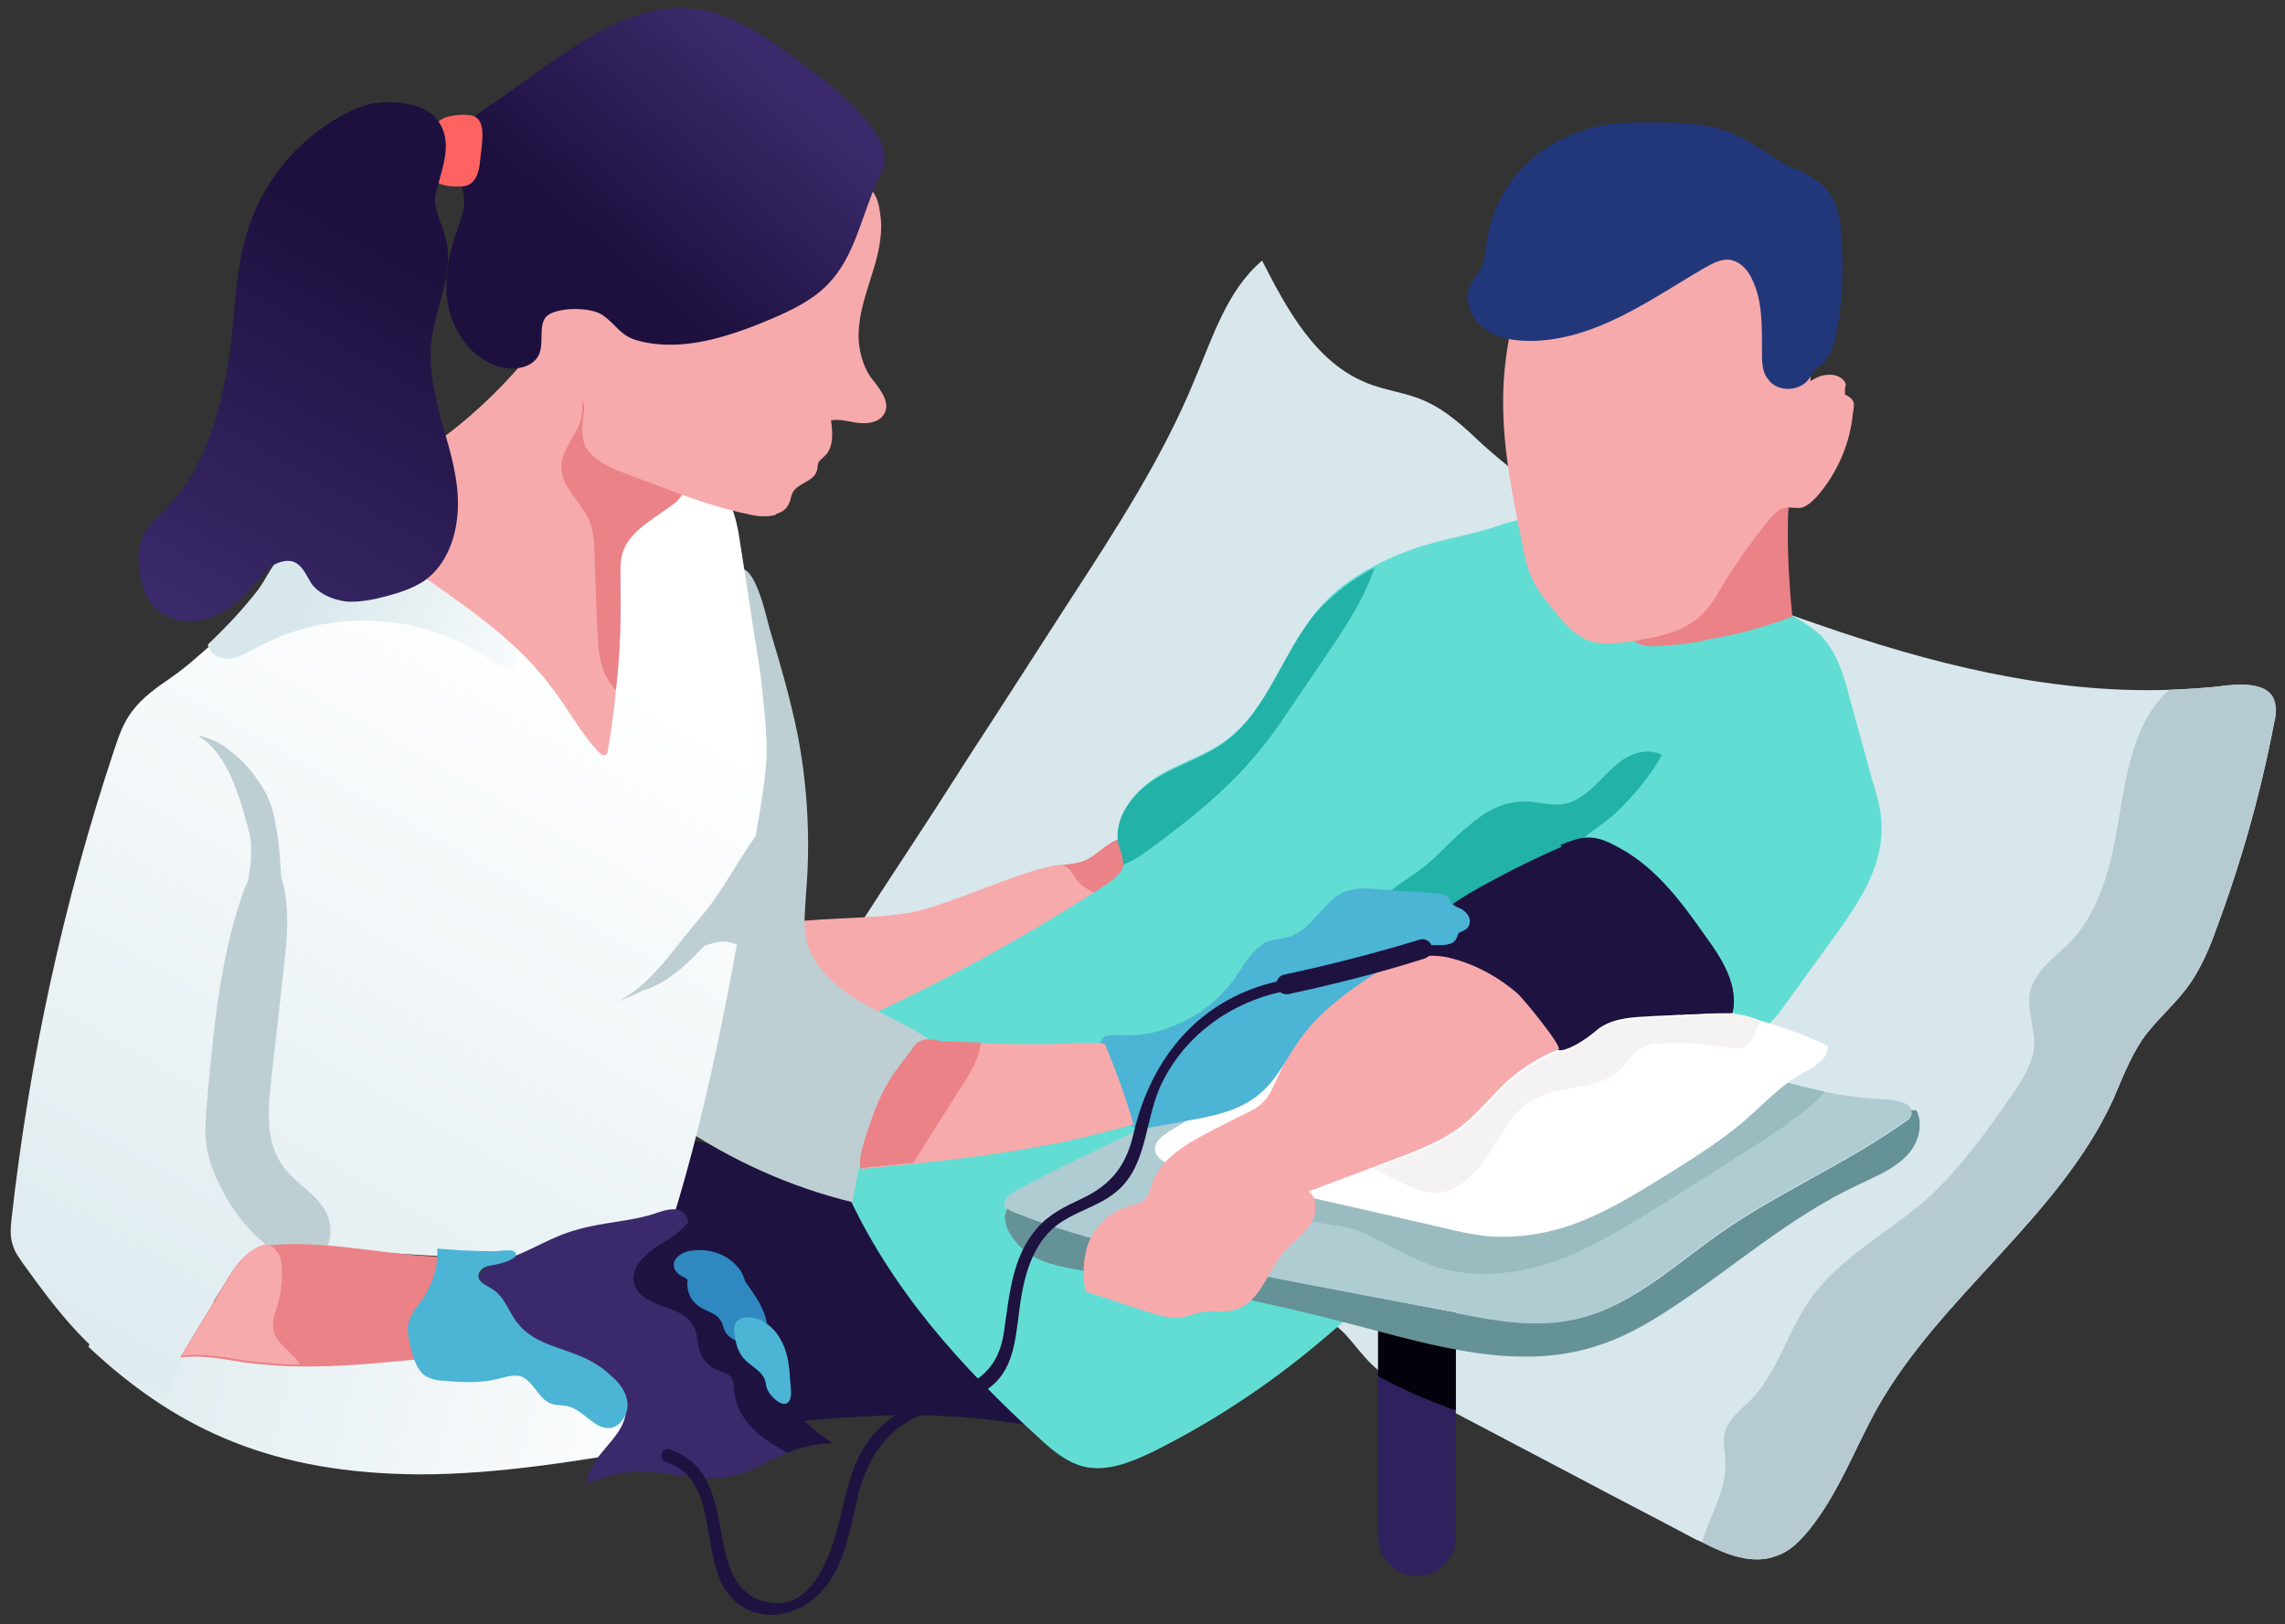 <?xml version="1.0" encoding="utf-8"?>
<!-- Generator: Adobe Illustrator 22.1.0, SVG Export Plug-In . SVG Version: 6.00 Build 0)  -->
<svg version="1.1" id="Capa_1" xmlns="http://www.w3.org/2000/svg" xmlns:xlink="http://www.w3.org/1999/xlink" x="0px" y="0px"
	 viewBox="0 0 256 182" style="enable-background:new 0 0 256 182;" xml:space="preserve">
<rect x="0" y="0" width="256" height="182" fill="#333333" stroke="none"/>
<style type="text/css">
	.st0{fill:#1E1240;}
	.st1{fill:#D8E7EC;}
	.st2{fill:#EA8287;}
	.st3{fill:#F7AAAC;}
	.st4{fill:#62DDD3;}
	.st5{fill:#22B2A8;}
	.st6{fill:#2E215E;}
	.st7{fill:#03010C;}
	.st8{fill:#AFCCD2;}
	.st9{fill:#659296;}
	.st10{fill:#9ABCC1;}
	.st11{fill:#FFFFFF;}
	.st12{fill:#F4F2F2;}
	.st13{fill:#22377A;}
	.st14{fill:url(#SVGID_1_);}
	.st15{fill:#BECFD3;}
	.st16{fill:url(#SVGID_2_);}
	.st17{fill:#4CB4D5;}
	.st18{fill:url(#SVGID_3_);}
	.st19{fill:url(#SVGID_4_);}
	.st20{fill:#FE6361;}
	.st21{fill:url(#SVGID_5_);}
	.st22{fill:#3A2A6B;}
	.st23{fill:#2F88C0;}
	.st24{fill:#B6CBD1;}
</style>
<g>
	<path class="st0" d="M109.2,158.9c4.1,0.4,8.2,1.1,12.3,2.1c1-1.1,1.6-2.4,1.4-3.8c-0.6-4.4-4.2-9.5-6.5-13.1
		c-2.7-4.2-5.9-8.2-9.5-11.7c-1.1-1.1-2.4-2.2-3.9-2.7c-1.5-0.5-3.1-0.3-4.6-0.2c-6.9,0.5-13.9-0.1-20.6-1.7
		c-3.7-0.9-7.3-2.1-11.1-2.4c-0.5,0-1.1,0-1.6,0.3c-0.4,0.3-0.6,0.9-0.8,1.4c-3.9,12.3-7.9,23.9-8,36.8
		C73.8,162,92,157.3,109.2,158.9z"/>
	<path class="st1" d="M254.8,80.9c-1.5,7.9-3.7,15.7-6.5,23.2c-0.7,2-1.6,4.1-2.8,5.9c-1.6,2.4-3.9,4.2-5.5,6.5
		c-1.4,2.1-2.3,4.5-3.3,6.8c-6.1,13.2-19.3,21.9-26.4,34.5c-2.5,4.5-4.3,9.5-7.6,13.6c-1,1.2-2.1,2.4-3.6,2.9
		c-2.7,1.1-5.7-0.1-8.4-1.5c-0.2-0.1-0.5-0.2-0.7-0.3c-4.5-2.4-9-4.7-13.5-7.1c-6.3-3.3-12.7-6.7-19-10c-1.4-0.7-2.8-1.5-3.9-2.6
		c-1-1-1.8-2.1-2.7-3.1c-1.7-1.9-4.1-3-6.3-4.2c-11-5.5-21.9-11.1-32.9-16.6c-6.1-3.1-15.4-7.2-18.5-13.9c-1.4-3.2-0.1-6.1,1.6-8.9
		c2.5-4.1,5.2-8.1,7.8-12.1c2.9-4.4,5.7-8.9,8.6-13.3c2.9-4.5,5.8-9,8.7-13.5c5.2-8,10.4-16,14-24.8c2-4.7,3.6-9.9,7.5-13.2
		c2.8,5.5,6,11.4,11.7,13.7c2.2,0.9,4.6,1.1,6.7,2.1c2.4,1.1,4.4,3,6.3,4.8c10.6,9.5,23.9,15.5,37.4,20.1
		c12.6,4.4,25.9,7.8,39.3,7.4c2.2-0.1,4.4-0.2,6.6-0.5c2-0.2,4.5-0.2,5.2,1.6C255.1,79.3,255,80.1,254.8,80.9z"/>
	<path class="st2" d="M121.6,96.4c-0.7,0.3-2.1,0.5-3.5,0.6c-1,0.1,1.8,2.5,2.2,3.4c0.2,0.5,0.3,1,0.6,1.4c0.3,0.4,0.8,0.8,1.3,0.7
		c0.4,0,0.8-0.3,1.1-0.6c1-0.8,2-1.7,3-2.5c1.5-1.3,2.7-3.8,0.5-5.2C125.1,93.1,123.2,95.7,121.6,96.4z"/>
	<path class="st3" d="M118.1,97c-3.9,0.6-12.4,4.7-16.4,5.3c-5.1,0.8-10.4,0.4-15.5,1.4c-1.2,0.2-2.7,0.8-2.9,2
		c-0.2,1.1,0.5,2,1.2,2.9c1.4,1.6,2.8,3.2,4.2,4.8c0.6,0.7,1.3,1.5,1.6,2.4c0.2,0.5,0.2,1.2,0.8,1.4c0.2,0.1,0.4,0.1,0.7,0.1
		c9-0.6,17.5-4.4,25.7-8c1.8-0.8,3.5-1.6,5.3-2.4c1-0.4,2-1,2.4-2c0.6-1.8-1.6-4.5-3.2-5.2C119.7,98.6,120.5,96.6,118.1,97z"/>
	<path class="st4" d="M210.8,92.7c0.1,4.6-2.7,8.7-5.4,12.4c-1.8,2.5-3.7,5.1-5.5,7.6c-1,1.4-2.1,2.8-3.8,3.1
		c-1.3-3.2-5.6-4.1-8.8-2.9c-3.2,1.2-5.6,3.9-7.9,6.4c-6.2,6.8-12.7,13.3-19.3,19.7c-0.1,0.1-0.2,0.2-0.3,0.3
		c-3.9,3.9-7.9,7.7-12.1,11.2c-5.6,4.7-11.8,8.8-18.4,12.1c-2.5,1.2-5.3,2.4-8,1.7c-1.8-0.5-3.3-1.7-4.7-3c-4.4-4-8.7-8.3-12.5-13
		c0,0,0,0,0,0c-7.4-9.2-12.8-19.8-13.5-31.5c11.6-4.9,22.7-10.8,33.2-17.6c0.9-0.6,1.9-1.3,2.1-2.4c0,0,0-0.1,0-0.1
		c0.1-0.8-0.3-1.6-0.5-2.3c-0.6-2.9,1.6-5.7,4.1-7.3c2.5-1.6,5.5-2.4,7.9-4.2c4.7-3.5,6.3-9.8,10.1-14.4c1.8-2.2,4-3.8,6.5-5.1
		c1.1-0.6,2.2-1.1,3.3-1.5c3.4-1.4,7.1-1.8,10.6-3c3.4-1.2,5.5-1.1,9.1-0.2c8.1,2,15.6,6,22.9,9.8c1.5,0.8,2.9,1.6,4.1,2.7
		c1.8,1.9,2.6,4.5,3.2,6.9c0.8,3,1.7,6.1,2.5,9.1C210.3,89.1,210.8,90.9,210.8,92.7z"/>
	<path class="st5" d="M186.2,84.6c-1.3-0.7-2.9-0.4-4.2,0.4c-1.2,0.8-2.2,1.9-3.2,2.9c-1,1-2.3,2-3.7,2.2c-1.4,0.2-2.8-0.3-4.3-0.3
		c-2.3,0-4.4,1.1-6.1,2.6c-1.8,1.4-3.3,3.2-5,4.6c-1.5,1.2-3.3,2.2-4.7,3.5c-1.5,1.3-2.8,2.9-3.1,4.9c-0.1,0.9,0,1.9,0.5,2.7
		c0.7,1,2,1.4,3.2,1.4c1.2,0,2.4-0.5,3.5-1c4.6-2,8.9-4.8,12.6-8.2c1.7-1.5,3.1-3.1,4.4-4.9c1.2-1.8,3.1-2.7,4.7-4.1
		C182.9,89.3,184.8,87.1,186.2,84.6z"/>
	<path class="st5" d="M154,63.6c-1.3,3.9-3.7,7.3-6,10.7c-1.2,1.8-2.4,3.5-3.6,5.3c-1,1.5-2.1,3.1-3.3,4.5
		c-2.9,3.6-6.4,6.6-10.1,9.4c-1.5,1.1-3.5,2.8-5.2,3.4c0.1-0.8-0.3-1.6-0.5-2.3c-0.6-2.9,1.6-5.7,4.1-7.3c2.5-1.6,5.5-2.4,7.9-4.2
		c4.7-3.5,6.3-9.8,10.1-14.4C149.3,66.6,151.5,64.9,154,63.6z"/>
	<path class="st6" d="M163.1,132.3v39.9c0,2.4-1.9,4.4-4.3,4.4s-4.4-2-4.4-4.4v-39.9c0-2.4,2-4.3,4.4-4.3c1.2,0,2.3,0.5,3.1,1.3
		C162.7,130,163.1,131.1,163.1,132.3z"/>
	<path class="st7" d="M163.1,141.7V158c-0.4-0.1-0.8-0.2-1.1-0.4c-2.6-0.9-5.2-2.1-7.6-3.4v-13.8
		C157.4,140.5,161.1,141.3,163.1,141.7z"/>
	<g>
		<path class="st8" d="M214.1,124.9c-0.1,0.4-0.5,0.6-0.8,0.8c-6.5,4.6-14,7.8-20.6,12.4c-5.4,3.8-10.5,8.7-17.1,9.9
			c-4,0.7-8.1,0-12.1-0.8c-7.6-1.4-15.2-2.9-22.8-4.3c-9.2-1.8-18.5-3.5-27.2-7c-0.3-0.1-0.7-0.3-0.9-0.6c-0.4-0.7,0.5-1.5,1.2-1.9
			c11-5.9,22.6-10.2,32.7-17.7c1.3-1,2.6-2,4.2-2.5c1.2-0.4,2.4-0.4,3.6-0.4c10-0.1,20.1,1.2,29.8,3.8c0.2,0.1,0.4,0.1,0.6,0.2
			c6.5,1.8,12.9,4.2,19.5,5.5c2.4,0.5,4.9,0.8,7.4,0.9C212.9,123.3,214.5,123.8,214.1,124.9z"/>
		<path class="st9" d="M214.7,124.4c-0.2,0-0.4,0-0.6,0c0.1,0.2,0.1,0.4,0,0.6c-0.1,0.4-0.5,0.6-0.8,0.8c-6.5,4.6-14,7.8-20.6,12.4
			c-5.4,3.8-10.5,8.7-17.1,9.8c-4,0.7-8.1,0-12.1-0.8c-7.6-1.5-15.2-2.9-22.8-4.4c-9.2-1.8-18.5-3.5-27.2-7
			c-0.2-0.1-0.5-0.2-0.6-0.4c-1.1,1.7,1,4.2,2.4,5.1c2,1.3,4.5,1.6,6.8,2c10,1.4,20,3.4,29.8,6c8.8,2.3,18,5.1,26.7,2.4
			c3-0.9,5.7-2.4,8.3-4.1c7.1-4.6,13.5-10.4,21.2-14c1.8-0.9,3.7-1.6,5.2-3C214.8,128.5,215.6,126.2,214.7,124.4z"/>
	</g>
	<path class="st10" d="M204.4,122.3c-0.3,0.5-0.7,0.9-1.1,1.2c-2.2,2-4.7,3.6-7.2,5.2c-3.1,2-6.2,3.9-9.3,5.9
		c-3.9,2.4-7.8,4.9-12,6.5c-4.3,1.6-9,2.2-13.4,1c-3.2-0.9-6.1-2.9-9.2-4.2c-2.1-0.9-8.3-0.7-9-3c-0.8-2.6,4.3-5.3,6.1-6.3
		c3.4-2,6.8-3.9,10.3-5.7c2.5-1.3,5-2.5,7.6-3.3c3.3-1.1,6.8-1.5,10.3-2c2.5-0.3,5-0.6,7.5-0.8C191.4,118.5,197.8,120.9,204.4,122.3
		z"/>
	<path class="st11" d="M130.8,126.9c-0.6,0.4-1.3,0.9-1.4,1.7c-0.1,1.2,1.4,1.9,2.6,2.2c9.9,2.3,19.9,4.5,29.8,6.8
		c1.6,0.4,3.1,0.7,4.7,0.9c3.6,0.3,7.2-0.3,10.5-1.6c3.8-1.5,7.2-3.7,10.6-5.8c3-1.9,6-3.8,8.6-6.2c1.8-1.6,3.5-3.4,5.5-4.5
		c1.4-0.8,3.1-1.6,3.1-3.2c-4.3-2.1-9-3.3-13.6-4.4c-2.1-0.5-4.2-1-6.3-1.5c-2.5-0.6-4.9-1.2-7.4-1.8c-4.8-1.2-9.5-2.3-14.4-2.8
		c-2.7-0.3-5.6-0.3-8.1,0.8c-4.8,2.1-6.9,7.6-10.9,10.8C140.3,121.7,135.3,124,130.8,126.9z"/>
	<path class="st12" d="M196.6,115.7c-0.1,0.5-0.3,1-0.7,1.3c-0.8,0.7-1.9,0.5-3,0.3c-2.1-0.4-4.3-0.5-6.5-0.4
		c-0.9,0-1.8,0.1-2.6,0.6c-0.9,0.5-1.4,1.5-2.1,2.2c-1.2,1.2-2.8,1.7-4.5,2c-2,0.4-4.1,0.6-5.7,1.7c-2.3,1.4-3.4,4-4.9,6.2
		c-1.5,2.2-3.8,4.4-6.4,4c-2.2-0.3-4.3-1.8-6.4-2.6c1-0.4,1.9-0.7,2.9-1.1c2.4-0.9,4.9-1.9,7-3.4c1.9-1.5,3.4-3.4,5.2-5.1
		c1.7-1.5,3.6-2.7,5.7-3.5c0,0,0.1-0.1,0-0.1c0.2,0,0.4,0,0.7,0c1.1-0.3,2.6-1.4,3.5-2.1c1.5-1.3,3.5-1.4,5.5-1.6c0,0,0.1,0,0.1,0
		c0.3,0,0.7,0,1-0.1c0.9-0.1,1.9-0.1,2.8-0.1c2-0.1,3.9-0.2,5.9-0.2c0-0.3,2.6,0.3,3.1,0.7C197.4,114.2,196.9,115,196.6,115.7z"/>
	<path class="st0" d="M194.1,113.5c-2,0-4,0.1-5.9,0.2c-1.3,0.1-2.6,0.1-3.8,0.2c0,0-0.1,0-0.1,0c-1.9,0.1-4,0.3-5.5,1.6
		c-0.8,0.7-2.4,1.8-3.5,2.1c-1,0.3-1.2-0.3-1.9-1.1c-0.7-0.8-1.2-1.8-1.8-2.7c-2.6-4.1-7.7-5.9-12.5-5.8c-0.6,0-1.4-0.1-1.5-0.6
		c-0.1-0.3,0.1-0.6,0.2-0.9c2-3.7,5.9-6,9.7-8c2.4-1.3,4.9-2.5,7.4-3.6c0.2-0.1,0.5-0.2,0.7-0.3c0.3-0.1,0.6-0.2,0.9-0.3
		c1.9-0.6,3.3-0.1,5.2,1c4,2.2,6.8,6,9.4,9.7C192.9,107.4,194.8,110.4,194.1,113.5z"/>
	<path class="st3" d="M143.2,120.6c-0.5,1-0.9,2.1-1.6,2.8c-0.6,0.7-1.5,1.1-2.3,1.5c-1.1,0.5-2.1,1.1-3.2,1.6
		c-2.9,1.5-6.1,3.2-7.1,6.3c-0.2,0.6-0.3,1.3-0.8,1.7c-0.4,0.4-1,0.4-1.5,0.6c-2.2,0.5-4,2.2-4.8,4.3c-0.6,1.7-0.6,3.6-0.3,5.3
		c2.2,0.7,4.5,1.5,6.7,2.2c1.3,0.4,2.7,0.9,4.1,0.7c0.8-0.1,1.6-0.5,2.4-0.6c1.1-0.2,2.3,0.1,3.4-0.2c3-0.7,3.8-4.5,5.8-6.7
		c0.9-1,2.1-1.8,2.8-2.9s0.9-2.9-0.2-3.7c3.4-1.3,6.7-2.5,10.1-3.8c2.4-0.9,4.9-1.9,7-3.5c1.9-1.5,3.4-3.4,5.2-5.1
		c1.7-1.5,3.6-2.7,5.7-3.5c0.6-0.2-4.1-5.9-4.6-6.3c-2.1-1.8-4.6-3.2-7.3-3.9c-4.9-1.4-10.4,2.2-13.9,5.4
		C146.4,115,144.5,117.7,143.2,120.6z"/>
	<path class="st2" d="M200.3,59.8c0,3.1,0.2,6.2,0.5,9.3c-3.2,1.2-6.5,2.1-9.8,2.6c-1.7,0.3-3.5,0.5-5.3,0.6
		c-1.3,0.1-3.1-0.2-3.3-1.7c-0.2-1.1,0.8-2.2,1.3-3c1.7-2.9,3-5.8,5.2-8.3c2-2.2,4.6-4,7.4-5.1c0.5-0.2,1-0.4,1.6-0.5
		c1-0.3,2.1-0.4,3.2-0.1C200.3,55.6,200.3,57.7,200.3,59.8z"/>
	<path class="st2" d="M196.1,57.4c-2.9,4-4.7,8.8-5.1,13.8c0,0.2,0,0.4,0,0.6c-1.7,0.3-3.5,0.5-5.3,0.6c-1.3,0.1-3.1-0.2-3.3-1.7
		c-0.2-1.1,0.8-2.2,1.3-3c1.7-2.9,3-5.8,5.2-8.3c2-2.2,4.6-4,7.4-5.1c0.5-0.2,1-0.4,1.6-0.5C198.4,54.6,197.2,55.8,196.1,57.4z"/>
	<path class="st3" d="M207.6,46.2c-0.3,3.5-1.8,6.9-4.1,9.5c-0.5,0.5-1,1-1.7,1.2c-0.7,0.1-1.5-0.2-2.2,0.1
		c-0.5,0.2-0.8,0.6-1.1,0.9c-2,2.4-3.8,4.9-5.4,7.5c-0.8,1.4-1.6,2.8-2.8,3.8c-2,1.7-4.7,2.2-7.2,2.6c-1.1,0.2-2.2,0.3-3.2,0.3
		c-0.6,0-1.2-0.1-1.8-0.3c-1.7-0.6-2.9-2-4-3.4c-1-1.2-1.9-2.3-2.5-3.7c-0.5-1.1-0.8-2.3-1-3.5c-1.1-5.3-2.2-10.7-2.2-16.2
		c0-3.1,0.4-6.2,1.1-9.2c0.4-1.8,2.4-4.5,0.4-5.6c3.7-0.2,7.2-0.5,10.8-1.1c1.4-0.2,2.8-0.5,4.2-0.7c5-0.9,10.2-1.7,15.2-0.5
		c0.7,0.2,1.4,0.4,2,0.9c1,0.9,1.1,2.3,1.1,3.6c0.1,2.4,0.1,4.8-0.1,7.1c-0.2,1.8-0.6,3.8,0.3,5.5c0.7-0.4,1.4-0.9,2.3-0.9
		c0.8-0.1,1.8,0.3,2,1.1C207.7,45.4,207.7,45.8,207.6,46.2z"/>
	<path class="st3" d="M206.7,44.1c-0.3,3.5-1.8,6.9-4.1,9.5c-0.5,0.5-1,1-1.7,1.2c-0.7,0.1-1.5-0.2-2.2,0.1
		c-0.5,0.2-0.8,0.6-1.1,0.9c-2,2.4-3.8,4.9-5.4,7.5c-0.8,1.4-1.6,2.8-2.8,3.8c-2,1.7-4.7,2.2-7.2,2.6c-1.1,0.2-2.2,0.3-3.2,0.3
		c-0.1-1.1,0.7-2.3,1.8-2.9c1.1-0.6,2.5-0.8,3.7-1.3c3.1-1.3,5.2-4.8,4.9-8.2c-0.2-2.2-1.2-4.5-0.2-6.3c0.8-1.5,2.7-2.1,3.6-3.5
		c1-1.6,0.6-3.6,0.1-5.3c-0.4-1.7-0.9-3.4-2.1-4.6c-2.1-2-5.4-1.6-8.2-0.8c-1.8,0.5-5.5,2-7.1,0.3c-1.5-1.7,0.1-4.3,1-5.8
		c1-1.6,2.1-3.1,3.3-4.6c1.4-0.2,2.8-0.5,4.2-0.7c5-0.9,10.2-1.7,15.2-0.5c0.7,0.2,1.4,0.4,2,0.9c1,0.9,1.1,2.3,1.1,3.6
		c0.1,2.4,0.1,4.8-0.1,7.1c-0.2,1.8-0.6,3.8,0.3,5.5c0.7-0.4,1.4-0.9,2.3-0.9c0.8-0.1,1.8,0.3,2,1.1
		C206.7,43.3,206.7,43.7,206.7,44.1z"/>
	<path class="st13" d="M194,14.9c-2.8-1.1-5.8-1.2-8.8-1.2c-1.6,0-3.2,0-4.8,0.2c-3.4,0.5-6.6,1.9-9.1,4.2c-2.5,2.3-4.2,5.4-4.7,8.8
		c-0.2,1-0.2,2.1-0.6,3c-0.4,0.8-1,1.4-1.3,2.1c-0.7,1.7,0.1,3.7,1.6,4.8c1.4,1.1,3.3,1.4,5.1,1.4c3.6,0,7.1-1.2,10.3-2.8
		c3.2-1.6,6.2-3.6,9.3-5.4c0.9-0.5,1.8-1,2.8-0.9c1.1,0.2,1.9,1,2.4,2c1.3,2.5,1.2,5.5,1.2,8.3c0,1.1,0,2.3,0.7,3.1
		c1,1.5,3.6,1.4,4.6-0.1c0.2-0.3,0.3-0.6,0.6-0.9c0.2-0.2,0.5-0.4,0.7-0.6c1.1-0.9,1.5-2.4,1.8-3.8c0.7-3.9,0.8-7.9,0.4-11.8
		c-0.4-3.3-1.7-4.8-4.6-6.2C198.8,18.1,196.7,16,194,14.9z"/>
	<linearGradient id="SVGID_1_" gradientUnits="userSpaceOnUse" x1="77.949" y1="162.782" x2="-1.452" y2="143.049">
		<stop  offset="0" style="stop-color:#FFFFFF"/>
		<stop  offset="0.999" style="stop-color:#D8E7EC"/>
	</linearGradient>
	<path class="st14" d="M47,165.2c9.1,0,18.4-1.6,27.7-3.2c-0.2-3.7-0.8-7.3-1.8-10.8c-0.2-0.7-0.5-1.4-1.1-1.8
		c-0.5-0.3-1-0.3-1.6-0.4c-11.4-0.8-22.8-1.5-34.3-2.3c-5.7-0.4-11.4-0.8-17.1-1.2c-1.3-0.1-6.6-1.2-7.5-0.3
		c-0.3,0.3-0.2,2.7-0.4,3.2c-0.2,0.9-0.6,1.7-1,2.5C20,160.4,30.8,165.1,47,165.2z"/>
	<path class="st15" d="M89.4,82.5c1.1,5.8,1.4,11.8,0.9,17.7c-0.1,1.7-0.3,3.3,0,5c0.7,3,3.1,5.2,5.7,6.8c2.6,1.6,5.5,2.7,8,4.4
		c-2.8,2.1-4.7,5.1-5.9,8.3c-1.3,3.2-2,6.6-2.6,10C88.5,133,81.9,130,76,126c0.8-8.4,1.6-16.8,2.4-25.3c0.4-3.9,0.7-7.8,1.1-11.8
		c0.4-4.2,0.8-8.4,1.2-12.6c0.2-2.2,0.4-4.3,0.6-6.5c0.1-1.3-0.2-4.5,0.7-5.5c2.4-2.8,3.9,5.2,4.3,6.4
		C87.5,74.7,88.6,78.5,89.4,82.5z"/>
	<linearGradient id="SVGID_2_" gradientUnits="userSpaceOnUse" x1="64.954" y1="73.212" x2="9.396" y2="171.158">
		<stop  offset="0" style="stop-color:#FFFFFF"/>
		<stop  offset="0.999" style="stop-color:#D8E7EC"/>
	</linearGradient>
	<path class="st16" d="M85.9,84.4c-0.1,2.5-0.5,4.9-0.9,7.3c-2.6,15.4-5.2,30.9-9.9,45.8c-0.3,0.8-0.5,1.6-1.2,2.2
		c-0.7,0.6-1.8,0.7-2.7,0.8c-12.5,0.8-25,0.5-37.4-1.1c-1.3-0.2-2.7-0.3-4,0.1c-1.7,0.5-2.9,2-3.9,3.4c-2.9,4.1-5.3,8.5-7.1,13.2
		c-7.1-2.2-11.9-8.5-16.2-14.5c-0.5-0.7-1-1.4-1.2-2.2c-0.3-0.9-0.2-2-0.1-2.9c2-17.8,5.8-35.4,11.5-52.5c0.5-1.5,1-3,2-4.3
		c1.2-1.6,2.8-2.7,4.4-3.8c1.6-1.1,3-2.4,4.5-3.7c2-1.9,3.9-3.9,5.6-6.1c0.9-1.2,1.5-2.7,2.5-3.7c1.1-1.2,2.8-1.6,4.3-2.1
		c4.2-1.4,8.6-2.4,12.9-3.3c0.1,0,0.1,0,0.2,0c8.7-1.7,17.6-2.5,26.4-3.4c1.2-0.1,2.5-0.2,3.6,0.2c2.6,1,3.3,4.2,3.7,6.9
		c0.8,5,1.5,9.9,2.3,14.8C85.5,78.4,85.9,81.4,85.9,84.4z"/>
	<path class="st15" d="M83.6,102.3C83.6,102.3,83.6,102.3,83.6,102.3C83.6,102.2,83.6,102.2,83.6,102.3c0.3-0.5,0.2-0.8-0.1-1.1
		c2.1-2.2,4.3-4.9,4.3-7.4c0-0.4-0.4-0.6-0.8-0.4c-0.1,0.1-0.3,0.2-0.4,0.2c0-0.1,0.1-0.3,0.1-0.4c0.1-0.6-0.9-1-1.3-0.5
		c-2.6,3.3-4.3,7.1-7.1,10.3c-2.7,3.1-5.5,7.6-9.3,9.3c0,0,0,0,0,0c1-0.4,2-0.8,3-1.3c1.6-0.5,2.9-1.3,4.2-2.4c0,0,0,0,0,0
		c0,0,0,0,0,0c1-0.8,1.8-1.7,2.7-2.6c0.8-0.3,1.5-0.5,2.1-0.5c1.4,0,2.8,1,4.2,1.3c1.1,0.2,1.6-1.1,0.7-1.7
		C84.9,104.3,83.8,103.7,83.6,102.3z"/>
	<path class="st15" d="M37,137.5c-0.3-3.2-3.5-4.4-5.2-6.7c-2.1-2.7-1.8-6.5-1.4-9.9l1.4-12.5c0.4-3.4,0.7-7-0.3-10.2
		c-0.1-1.6-0.2-3.2-0.4-4.6c-0.1-0.4-0.1-0.7-0.2-1.1c-0.3-2-0.9-3.5-1.9-4.9c-0.9-1.4-2-2.6-3.4-3.6c-0.8-0.7-1.8-1.2-3.3-1.6
		c0,0-0.1,0,0,0.1c3.3,2.1,4.5,6.7,5.5,10.3c0.6,2.1,0.3,4,0,5.9c-0.3,0.6-0.5,1.1-0.7,1.7c-2.5,7.3-3.2,15.2-3.9,22.9
		c-0.1,1.6-0.3,3.3-0.1,4.9c0.6,4.6,5.2,11.9,10.1,12.9C35.7,141.7,37.2,140.1,37,137.5z"/>
	<path class="st17" d="M123.2,117.5c0.1,1.8,0.7,3.5,1.2,5.2c0.5,1.5,1.3,3.3,2.9,3.7c0.6,0.1,1.1,0,1.7-0.1
		c1.3-0.2,2.5-0.4,3.8-0.7c3-0.5,6.1-1.1,8.4-3.1c1.9-1.6,3-4,4.4-6c2.7-3.8,6.8-6.4,10.8-8.9c1.3-0.8,2.6-1.6,4.2-1.7
		c1,0,2.2,0.1,2.6-0.8c0.1-0.2,0.1-0.5,0.3-0.6c0.2-0.1,0.4-0.2,0.6-0.3c0.5-0.2,0.7-0.9,0.5-1.4c-0.2-0.5-0.7-0.9-1.2-1.1
		c-0.3-0.1-0.6-0.3-0.8-0.5c-0.1-0.2-0.2-0.4-0.3-0.6c-0.3-0.4-0.9-0.5-1.4-0.5c-2.3-0.2-4.7-0.3-7-0.5c-1-0.1-1.9-0.1-2.9,0.2
		c-2.6,0.8-3.8,4.2-6.4,5.1c-0.8,0.3-1.8,0.3-2.6,0.6c-1.6,0.7-2.5,2.4-3.5,3.9c-1.8,2.6-4.4,4.6-7.4,5.7c-1.5,0.6-3.1,0.9-4.7,0.9
		C125.1,116.1,123.1,115.4,123.2,117.5z"/>
	<path class="st0" d="M160.4,106c-0.2-0.6-0.8-0.9-1.4-0.7c-4.9,1.5-10,2.8-15.1,3.9c-0.6,0.1-1,0.7-0.9,1.3
		c0.1,0.5,0.6,0.9,1.1,0.9c0.1,0,0.2,0,0.2,0c5.1-1.1,10.3-2.4,15.3-4C160.2,107.2,160.6,106.6,160.4,106z"/>
	<path class="st2" d="M51.8,140.8c0,3.2-1,6.3-2.1,9.4c-0.2,0.6-0.5,1.2-1,1.6c-0.5,0.3-1.1,0.4-1.7,0.5c-4.5,0.4-9,0.9-13.6,0.8
		c-1.9,0-3.9-0.2-5.8-0.4c-2.5-0.4-4.9-0.9-7.4-0.6c1.7-2.8,3.3-5.5,5-8.3c1.1-1.9,2.3-3.7,4.4-4.2c0.3-0.1,0.6-0.1,0.9-0.1
		C37.7,138.9,44.7,141.1,51.8,140.8z"/>
	<linearGradient id="SVGID_3_" gradientUnits="userSpaceOnUse" x1="62.437" y1="76.809" x2="35.202" y2="64.476">
		<stop  offset="0" style="stop-color:#FFFFFF"/>
		<stop  offset="0.999" style="stop-color:#D8E7EC"/>
	</linearGradient>
	<path class="st18" d="M57.6,74.9c-1.2,0.1-2.2-0.7-3.2-1.3c-7.4-5-17.6-5.4-25.5-1.1c-1,0.5-1.9,1.1-3,1.3
		c-1.1,0.1-2.3-0.4-2.6-1.5c0,0,0,0,0-0.1c2-1.9,3.9-3.9,5.6-6.1c0.9-1.2,1.5-2.7,2.5-3.7c1.1-1.2,2.8-1.6,4.3-2.1
		c4.2-1.4,8.6-2.4,12.9-3.3c0.1,0,0.1,0,0.2,0c1.5,1.4,2.8,3.1,3.9,4.9c1.4,2.2,2.7,4.5,3.8,6.8C57.6,70.6,58.4,72.8,57.6,74.9z"/>
	<path class="st3" d="M76.7,54.4c0,1-0.8,1.8-1.7,2.4c-2.2,1.6-4.9,3-5.4,5.7c-0.1,0.7-0.1,1.3-0.1,2c0.1,4.3,0,8.6-0.5,12.8
		c-0.2,2.3-0.5,4.5-0.9,6.8c0,0.2-0.1,0.4-0.3,0.5c-0.2,0.1-0.5-0.1-0.7-0.3c-2.1-2.2-3.5-5-5.4-7.4C56.4,69.8,48.1,65.6,41.2,60
		c-0.3-0.3-0.7-0.6-0.9-1c-0.4-0.8,0.1-1.8,0.5-2.5c1.9-2.9,5-4.7,7.9-6.8c3.7-2.6,7-5.7,10-9.2c1.1-1.3,2.3-3.8,4.3-3
		c1.4,0.5,3,2.3,4.3,3.7c0.5,0.5,0.9,1,1.3,1.3c1.5,1.4,3,2.8,4.3,4.4c1.4,1.8,2.4,3.8,3.3,5.8C76.4,53.2,76.7,53.8,76.7,54.4z"/>
	<path class="st2" d="M76.7,54.4c0,1-0.8,1.8-1.7,2.4c-2.2,1.6-4.9,3-5.4,5.7c-0.1,0.7-0.1,1.3-0.1,2c0.1,4.3,0,8.6-0.5,12.8
		c-0.7-0.7-1.2-1.6-1.5-2.5c-0.5-1.5-0.5-3.1-0.6-4.7c-0.1-2.7-0.2-5.3-0.3-8c0-1.2-0.1-2.5-0.5-3.6c-0.9-2.2-3.2-3.8-3.2-6.2
		c0-1.6,1.2-3,1.9-4.5c0.7-1.6,0.3-3,0.5-4.7c0.1-1.2,0.9-1.7,2-2c0.5,0.5,0.9,1,1.3,1.3c1.5,1.4,3,2.8,4.3,4.4
		c1.4,1.8,2.4,3.8,3.3,5.8C76.4,53.2,76.7,53.8,76.7,54.4z"/>
	<path class="st3" d="M99.1,46.3c-0.5,1-1.8,1.2-2.8,1.1c-1.1-0.1-2.1-0.5-3.2-0.3c0.2,1.4,0.3,2.9-0.6,3.9
		c-0.3,0.3-0.6,0.5-0.8,0.8c-0.1,0.3-0.1,0.7-0.2,1c-0.4,1.2-2.1,1.3-2.7,2.4c-0.2,0.4-0.2,0.8-0.4,1.2c-0.3,0.7-0.8,1-1.5,1.2
		c-0.8,0.2-1.8,0.2-2.7,0c-3.5-0.7-6.9-1.9-10.3-3.2c-0.7-0.3-1.4-0.5-2.1-0.8c-1.6-0.6-3.2-1.1-4.6-2c-0.7-0.5-1.4-1.1-1.7-1.9
		c-0.4-1.1-0.2-2.2-0.1-3.4c0.1-0.5,0.1-1-0.1-1.4c-0.4-0.7-1.1-0.3-1.7-0.2c-0.7,0.1-1.4-0.1-2-0.6c-1.8-1.7-1.5-4.6-1.2-6.8
		c0.1-0.7,0.2-1.5,0.6-2.1c1-1.8,3.3-1.7,4.9-1.1c0.6,0.2,1.2,0.5,1.8,0.7c0.4,0.2,0.9,0.4,1.3,0.6c0.6-1.1,1.2-2.3,2-3.4
		c1.6-2.4,3.4-4.8,5.2-6.8c1.1-1.3,2.3-2.5,3.8-3.3c2.4-1.5,5.3-2,8.1-2.5c1.8-0.3,3.7-0.7,5.5-0.4c1.8,0.3,3.7,1.3,4.5,3
		c0.4,0.8,0.5,1.8,0.6,2.7c0.3,4.7-2.7,8.7-2.5,13.4c0.1,1.4,0.5,2.9,1.3,4.1C98.5,43.5,99.8,45,99.1,46.3z"/>
	<path class="st3" d="M86.9,57.7c-0.8,0.2-1.8,0.2-2.7,0c-3.5-0.7-6.9-1.9-10.3-3.2c-0.7-0.3-1.4-0.5-2.1-0.8
		c-1.6-0.6-3.2-1.1-4.6-2c-0.7-0.5-1.4-1.1-1.7-1.9c-0.4-1.1-0.2-2.2-0.1-3.4c0.1-0.5,0.1-1-0.1-1.4c-0.4-0.7-1.1-0.3-1.7-0.2
		c-0.7,0.1-1.4-0.1-2-0.6c-1.8-1.7-1.5-4.6-1.2-6.8c0.1-0.7,0.2-1.5,0.6-2.1c1-1.8,3.3-1.7,4.9-1.1c0.6,0.2,1.2,0.5,1.8,0.7
		c0.4,0.2,0.9,0.4,1.3,0.6c0.6-1.1,1.2-2.3,2-3.4c1.7,0.1,4.2-0.2,4.8,1.2c0.9,1.9-1.1,5.4-1.8,7.2c-0.9,2.4-1.4,5.2,0,7.2
		c0.9,1.3,2.4,2,3.8,2.7c1.7,0.8,3.4,1.6,5.1,2.3c1.8,0.8,3.7,1.9,4,3.8C87,57,87,57.4,86.9,57.7z"/>
	<linearGradient id="SVGID_4_" gradientUnits="userSpaceOnUse" x1="86.112" y1="7.416" x2="67.858" y2="28.363">
		<stop  offset="0" style="stop-color:#3A2A6B"/>
		<stop  offset="0.992" style="stop-color:#1D103E"/>
	</linearGradient>
	<path class="st19" d="M86.5,35.7c2.3-1,4.6-2.1,6.3-3.9c3-3.1,3.7-7.6,5.5-11.5c0.4-0.8,0.8-1.5,0.8-2.4c0.1-1.2-0.5-2.3-1.2-3.3
		c-2.2-3.1-5.2-5.4-8.2-7.6c-3.6-2.7-7.5-5.5-12-6c-6.2-0.7-11.9,3.1-17,6.7c-2,1.4-4,2.9-6.1,4.3c-1.6,1.1-3.3,2.5-3.6,4.4
		c-0.4,2.1,1,4.1,1,6.2c0,1.2-0.5,2.3-0.9,3.5c-1,2.9-1.5,6-0.7,8.9c0.8,2.9,3,5.6,6,6.2c1.5,0.3,3.4-0.1,4-1.5
		c0.6-1.4-0.2-3.5,1-4.4c1.3-0.9,4.8-0.9,6.1,0c1.6,1.1,2,2.4,4.1,2.9C76.6,39.5,82,37.6,86.5,35.7z"/>
	<path class="st20" d="M49.6,13.3c-0.8,0.4-1.3,1.2-1.5,2.1c-0.2,0.8-0.2,1.7-0.2,2.6c0,0.6,0,1.2,0.3,1.7c0.6,1,1.9,1.2,3,1.2
		c0.4,0,0.8,0,1.1-0.1c1.1-0.4,1.4-1.7,1.5-2.9c0.1-1.2,0.7-3.9-0.4-4.7C52.7,12.6,50.3,12.9,49.6,13.3z"/>
	<linearGradient id="SVGID_5_" gradientUnits="userSpaceOnUse" x1="23.177" y1="70.932" x2="46.865" y2="29.609">
		<stop  offset="0" style="stop-color:#3A2A6B"/>
		<stop  offset="0.992" style="stop-color:#1D103E"/>
	</linearGradient>
	<path class="st21" d="M41.8,11.6c-1.3,0.2-2.4,0.8-3.6,1.4c-5.1,2.8-9,7.7-10.6,13.3c-1,3.3-1.2,6.7-1.5,10.1
		c-0.8,7.5-2.4,15.5-7.7,20.8c-0.8,0.8-1.6,1.5-2.2,2.5c-0.8,1.4-0.8,3.1-0.5,4.7c0.2,1.2,0.6,2.4,1.4,3.4c1.4,1.7,4,2.2,6.1,1.5
		c2.1-0.6,3.9-2.1,5.3-3.8c0.6-0.7,1.2-1.5,2-2.1c0.8-0.5,1.9-0.8,2.7-0.3c0.8,0.5,1.2,1.5,1.7,2.3c0.9,1.2,2.4,1.8,3.9,2
		c1.5,0.1,3-0.2,4.5-0.6c1.5-0.4,3-0.9,4.2-1.7c2.6-1.8,3.7-5.1,3.8-8.2c0.1-3.1-0.8-6.2-1.7-9.2c-0.8-3-1.6-6.1-1.3-9.2
		c0.4-4,2.7-8,1.6-11.9c-0.4-1.6-1.4-3.2-1.1-4.8c0.5-2.4,2-5.5,0.5-7.9C48.1,11.5,44,11.2,41.8,11.6z"/>
	<path class="st22" d="M93.3,161.7c-1.7,0-3.3,0.4-4.9,1c-0.1,0-0.1,0-0.2,0.1c-2.1,0.9-4,2.1-6.2,2.6c-4,0.8-8.1-1-12.1-0.4
		c-1.4,0.2-2.7,0.7-4.1,1.2c0.1-3.1,4-4.9,4.3-7.9c0.2-1.8-0.9-3.5-2.3-4.6c-1.4-1.1-3.2-1.7-4.9-2.3c-1.7-0.6-3.4-1.4-4.6-2.7
		c-0.6-0.7-1.1-1.6-1.7-2.3c-0.8-1.1-1.9-2-3.1-2.7c0-1.5,1.8-2.2,3.2-2.6c2.7-0.9,5.2-2.6,7.9-3.3c3-0.9,6.1-0.9,9-1.9
		c1.1-0.4,2.4-0.7,3.1,0.1c0.3,0.3,0.4,0.7,0.4,1.1c0,0.3,0,0.6,0,0.9c0.1,3.6,1.6,7.1,3.7,10.1c0.6,0.9,1.3,1.8,2,2.6
		c0.8,1,1.6,2.1,2.4,3.1C87.7,156.7,90.1,159.7,93.3,161.7z"/>
	<path class="st0" d="M93.3,161.7c-1.7,0-3.3,0.4-4.9,1c-0.1,0-0.1,0-0.2,0.1c-0.5-0.3-1-0.6-1.5-0.9c-2.1-1.3-4.1-3.2-4.4-5.7
		c-0.1-0.6,0-1.4-0.4-1.9c-0.4-0.5-1-0.6-1.6-0.8c-0.9-0.4-1.6-1.2-1.9-2.1s-0.2-1.9-0.7-2.8c-0.6-1.3-2.2-1.8-3.6-2.3
		c-1.4-0.5-2.9-1.3-3.1-2.7c-0.2-1.1,0.5-2.2,1.3-2.9c1-1,2.3-1.6,3.4-2.4c0.5-0.4,1-0.9,1.4-1.3c0,0.3,0,0.6,0,0.9
		c0.1,3.6,1.6,7.1,3.7,10.1c0.6,0.9,1.3,1.8,2,2.6c0.8,1,1.6,2.1,2.4,3.1C87.7,156.7,90.1,159.7,93.3,161.7z"/>
	<path class="st23" d="M84.2,144.6c-0.2-0.3-0.5-0.7-0.7-1c-0.1-0.3-0.2-0.6-0.4-1c-0.2-0.4-0.5-0.7-0.8-1c-1.3-1.3-3.4-1.8-5.2-1.4
		c-0.8,0.2-1.7,0.8-1.6,1.6c0,0.6,0.6,1.1,1.1,1.3c0.1,0.1,0.3,0.1,0.4,0.3c0.1,0.1,0,0.2,0,0.4c0,1,0.4,1.9,1.2,2.5
		c0.8,0.6,2,0.8,2.5,1.6c0.2,0.3,0.3,0.6,0.4,1c0.4,1,1.5,1.6,2.6,1.5C87.6,150.1,85.4,146.3,84.2,144.6z"/>
	<path class="st17" d="M49,139.9c0.1,2-0.5,3.9-1.6,5.6c-0.6,0.8-1.3,1.6-1.6,2.6c-0.3,1.2,0.1,2.4,0.4,3.6c0.3,1,0.7,2.1,1.7,2.6
		c0.6,0.3,1.2,0.4,1.8,0.4c2,0.2,4.1,0.3,6.1-0.2c0.8-0.2,1.7-0.5,2.5-0.3c1.5,0.5,2,2.6,3.5,3.1c0.6,0.2,1.3,0.1,1.9,0.3
		c1.7,0.4,2.9,2.6,4.7,2.4c1.2-0.2,2-1.6,1.9-2.8c-0.1-1.2-0.9-2.3-1.9-3.1c-0.8-0.8-1.8-1.4-2.8-1.9c-2.6-1.2-5.7-1.6-7.5-3.8
		c-1.1-1.3-1.5-3.1-3-4c-0.6-0.4-1.5-0.7-1.5-1.4c0-0.4,0.3-0.8,0.7-1c0.4-0.2,0.8-0.2,1.2-0.3c0.5-0.1,2.2-0.5,2.3-1.1
		c0.1-0.8-1.8-0.4-2.3-0.4C53.5,140.2,51.2,140.1,49,139.9z"/>
	<path class="st17" d="M88.5,154.3c-0.1-1.5-0.3-3-1.1-4.3c-0.7-1.3-2.1-2.4-3.6-2.4c-0.4,0-0.9,0.1-1.2,0.4c-0.4,0.4-0.4,1-0.3,1.5
		c0.1,1,0.4,2.1,1.2,2.9c0.7,0.7,1.8,1.2,2.2,2.2c0.1,0.3,0.1,0.6,0.2,0.9c0.2,0.7,1.3,1.9,2.1,1.8C89,157,88.5,155.1,88.5,154.3z"
		/>
	<path class="st3" d="M127,126c-3.4,0.9-6.7,1.8-10.2,2.4c-4.8,0.9-9.6,1.5-14.4,2c-0.4,0-0.8,0.1-1.2,0.1c-1.6,0.2-3.2,0.3-4.7,0.5
		c-0.2-1.1,0.2-2.2,0.5-3.3c0.6-1.8,1.2-3.7,2.1-5.4c0.8-1.6,1.9-3,3-4.4c0.3-0.4,0.6-1,1.2-1.2c0.7-0.3,1.9,0,2.6,0.1
		c1.4,0.1,2.7,0.1,4.1,0.1c2.5,0.1,5,0.1,7.4,0.1c0.6,0,6.3-0.3,6.4,0C125,119.9,126.1,122.9,127,126z"/>
	<path class="st3" d="M33.6,152.9c-1.9,0-3.9-0.2-5.8-0.4c-2.5-0.4-4.9-0.9-7.4-0.6c1.7-2.8,3.3-5.5,5-8.3c1.1-1.9,2.3-3.7,4.4-4.2
		c0.5,0.1,0.9,0.4,1.2,0.8c0.5,0.6,0.6,1.5,0.6,2.4c0,1.3-0.2,2.7-0.6,3.9c-0.3,0.9-0.6,1.9-0.3,2.8c0.3,1,1.3,1.7,2,2.5
		C33.1,152.1,33.4,152.5,33.6,152.9z"/>
	<path class="st24" d="M254.8,80.9c-1.5,7.9-3.7,15.7-6.5,23.2c-0.7,2-1.6,4.1-2.8,5.9c-1.6,2.4-3.9,4.2-5.5,6.5
		c-1.4,2.1-2.3,4.5-3.3,6.8c-6.1,13.2-19.3,21.9-26.4,34.5c-2.5,4.5-4.3,9.5-7.6,13.6c-1,1.2-2.1,2.4-3.6,2.9
		c-2.7,1.1-5.7-0.1-8.4-1.5c0.8-2.9,2.8-5.9,2.6-9c0-1-0.3-2.1-0.1-3.1c0.3-1.6,1.8-2.7,3-3.9c3-3.1,4.1-7.7,6.6-11.2
		c3.3-4.7,8.6-7.4,12.9-11.1c3.8-3.4,6.8-7.6,9.7-11.8c1.1-1.6,2.3-3.4,2.5-5.4c0.1-2-0.8-4-0.5-6c0.5-2.5,2.8-4,4.6-5.8
		c2.9-3.1,4.2-7.4,5-11.6c0.8-4.2,1.2-8.5,3-12.4c0.8-1.7,1.8-3.1,3-4.2c2.2-0.1,4.4-0.2,6.6-0.5c2-0.2,4.5-0.2,5.2,1.6
		C255.1,79.3,255,80.1,254.8,80.9z"/>
	<path class="st0" d="M143.4,109.9c-8.9,1.9-14.4,8.5-16.4,17.1c-0.8,3.5-2.4,5.7-5.8,7.3c-1.9,0.9-3.6,1.7-5,3.3
		c-2.8,3.2-3.1,7.4-3.7,11.5c-0.6,4.4-3,5.9-6.9,7.2c-2.3,0.7-4.5,1.5-6.4,3.1c-3.5,2.9-4.2,7.1-5.2,11.2c-0.8,3.3-2.9,9.7-7.6,9
		c-4.2-0.6-5-4.5-5.6-7.9c-0.7-4-1.5-7.9-5.8-9.3c-0.9-0.3-1.3,1.1-0.4,1.4c6.1,2,3.7,10.6,7,14.8c2.3,2.9,6.2,3,9.1,0.9
		c3.9-2.8,4.4-7.9,5.5-12.2c1-3.6,2.7-6.6,6.2-8.4c2.3-1.2,5-1.5,7.3-2.7c3.8-1.9,4-5.6,4.5-9.4c0.4-3.2,1.2-6.8,3.7-9.1
		c2.1-1.9,5.1-2.4,7.2-4.2c3.6-3,3.1-8.4,5.2-12.4c2.7-5.3,7.7-8.8,13.4-10C144.7,111.1,144.3,109.7,143.4,109.9z"/>
	<path class="st0" d="M194.1,113.5c-2,0-4,0.1-5.9,0.2c0-0.2,0-0.4,0-0.7c0.2-3.1-0.9-6.1-2.6-8.7c-1.7-2.6-4-4.7-6.4-6.6
		c-0.9-0.7-3.6-2-4.4-3c0.2-0.1,0.5-0.2,0.7-0.3c0.3-0.1,0.6-0.2,0.9-0.3c1.9-0.6,3.3-0.1,5.2,1c4,2.2,6.8,6,9.4,9.7
		C192.9,107.4,194.8,110.4,194.1,113.5z"/>
	<path class="st2" d="M109.9,116.8c-0.1,1.4-0.9,2.9-1.7,4.2c-2,3.1-3.9,6.2-5.9,9.3c-0.4,0-0.8,0.1-1.2,0.1
		c-1.6,0.2-3.2,0.3-4.7,0.5c-0.2-1.1,0.2-2.2,0.5-3.3c0.6-1.8,1.2-3.7,2.1-5.4c0.8-1.6,1.9-3,3-4.4c0.3-0.4,0.6-1,1.2-1.2
		c0.7-0.3,1.9,0,2.6,0.1C107.1,116.7,108.5,116.8,109.9,116.8z"/>
</g>
</svg>
